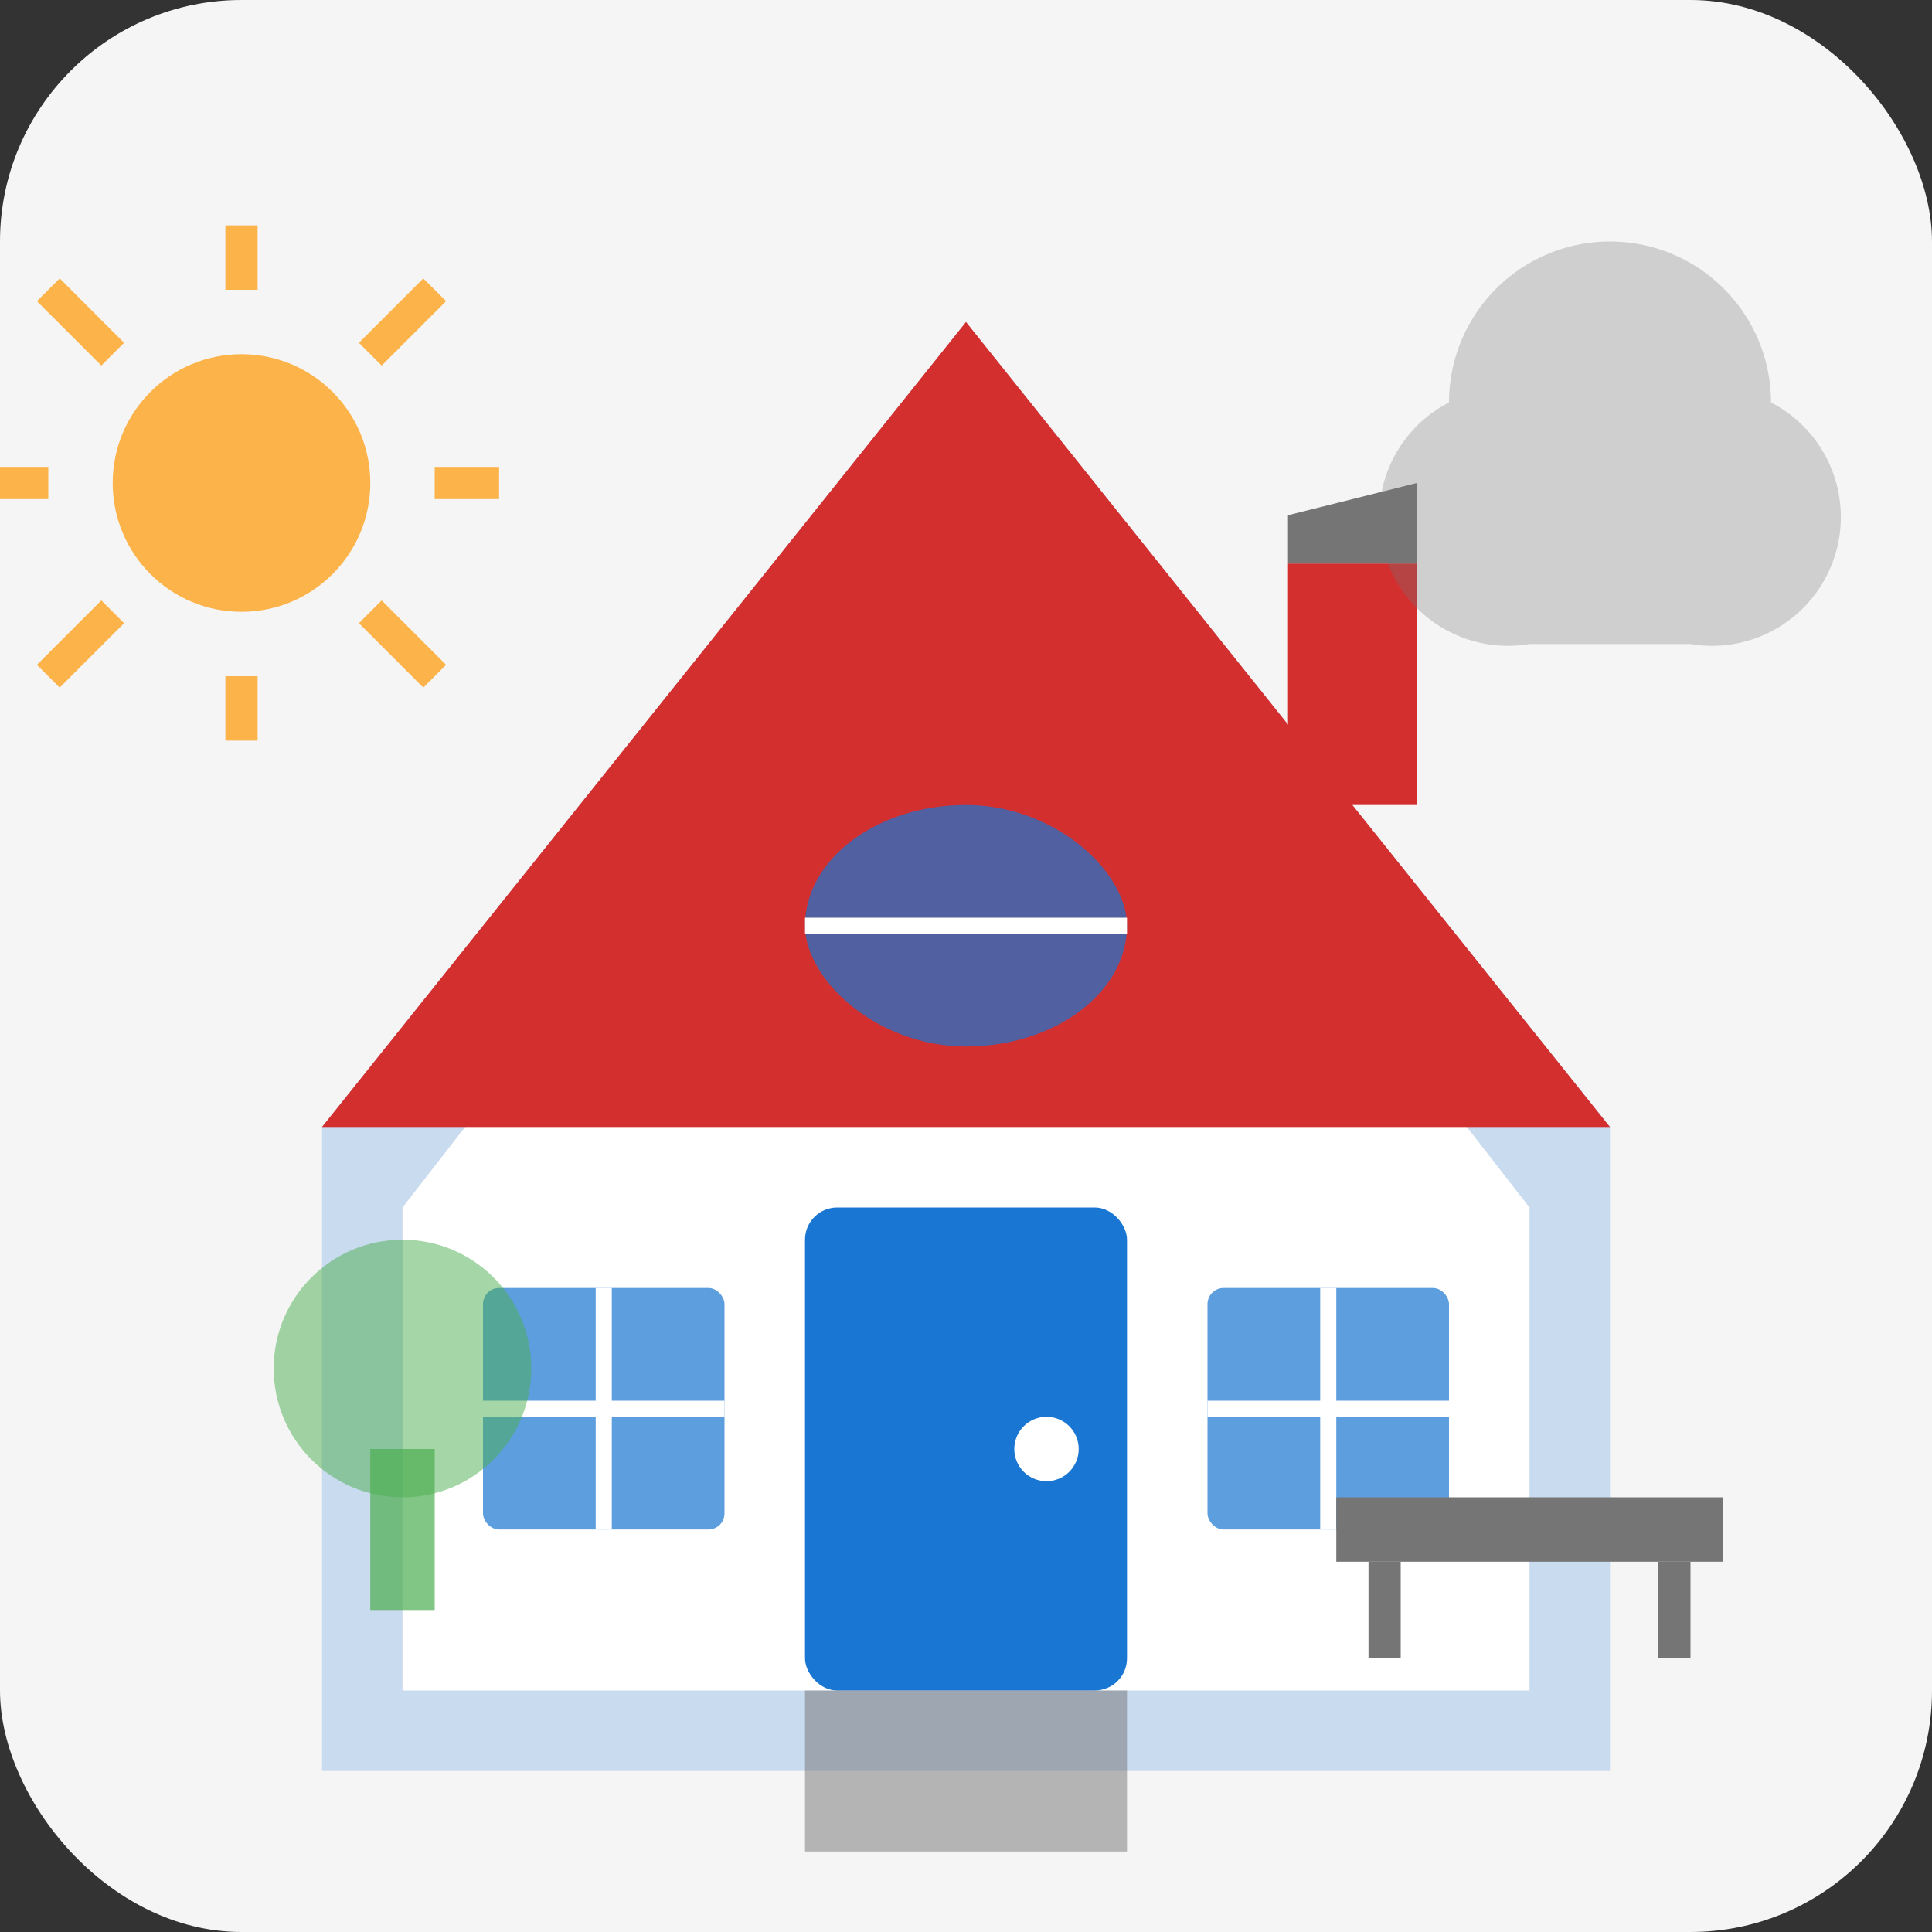 <svg xmlns="http://www.w3.org/2000/svg" viewBox="0 0 120 120">
  <rect x="0" y="0" width="120" height="120" fill="#333333" stroke="none"/>
  <!-- Tło ikony - lekko zaokrąglony kwadrat -->
  <rect width="120" height="120" rx="15" fill="#f5f5f5"/>
  
  <!-- Dom - główny element -->
  <g transform="translate(60, 60)">
    <!-- Zarys domu -->
    <path d="M-40,10 L0,-40 L40,10 L40,50 L-40,50 Z" fill="#1976d2" opacity="0.2"/>
    
    <!-- Ściany -->
    <path d="M-35,15 L0,-30 L35,15 L35,45 L-35,45 Z" fill="white"/>
    
    <!-- Dach -->
    <path d="M-40,10 L0,-40 L40,10 Z" fill="#d32f2f"/>
    
    <!-- Komin -->
    <rect x="20" y="-25" width="8" height="15" fill="#d32f2f"/>
    <path d="M20,-25 L28,-25 L28,-30 L20,-28 Z" fill="#757575"/>
    
    <!-- Drzwi -->
    <rect x="-10" y="15" width="20" height="30" rx="2" fill="#1976d2"/>
    <circle cx="5" cy="30" r="2" fill="white"/> <!-- Klamka -->
    
    <!-- Okna -->
    <rect x="-30" y="20" width="15" height="15" rx="1" fill="#1976d2" opacity="0.7"/>
    <path d="M-30,27.5 L-15,27.5 M-22.5,20 L-22.5,35" stroke="white" stroke-width="1"/>
    
    <rect x="15" y="20" width="15" height="15" rx="1" fill="#1976d2" opacity="0.7"/>
    <path d="M15,27.5 L30,27.5 M22.5,20 L22.5,35" stroke="white" stroke-width="1"/>
    
    <!-- Okno na poddaszu -->
    <rect x="-10" y="-10" width="20" height="15" rx="10" fill="#1976d2" opacity="0.7"/>
    <path d="M-10,-2.5 L10,-2.5" stroke="white" stroke-width="1"/>
    
    <!-- Ścieżka do domu -->
    <path d="M-10,45 L-10,55 L10,55 L10,45" fill="#757575" opacity="0.5"/>
  </g>
  
  <!-- Elementy ogrodu -->
  <g transform="translate(25, 90)">
    <!-- Drzewo/krzew -->
    <rect x="-2" y="0" width="4" height="10" fill="#4caf50" opacity="0.7"/>
    <circle cx="0" cy="-5" r="8" fill="#4caf50" opacity="0.5"/>
  </g>
  
  <g transform="translate(95, 95)">
    <!-- Ławka -->
    <rect x="-12" y="-2" width="24" height="4" fill="#757575"/>
    <rect x="-10" y="2" width="2" height="6" fill="#757575"/>
    <rect x="8" y="2" width="2" height="6" fill="#757575"/>
  </g>
  
  <!-- Ozdobne elementy -->
  <g transform="translate(15, 30)">
    <!-- Słońce -->
    <circle cx="0" cy="0" r="8" fill="#ff9800" opacity="0.7"/>
    <path d="M0,-12 L0,-16 M8,-8 L12,-12 M12,0 L16,0 M8,8 L12,12 M0,12 L0,16 M-8,8 L-12,12 M-12,0 L-16,0 M-8,-8 L-12,-12" 
          stroke="#ff9800" stroke-width="2" opacity="0.7"/>
  </g>
  
  <g transform="translate(100, 25)">
    <!-- Chmurka -->
    <path d="M-10,0 A10,10 0 0 1 10,0 A8,8 0 0 1 5,15 L-5,15 A8,8 0 0 1 -10,0 Z" fill="#757575" opacity="0.3"/>
  </g>
</svg>
